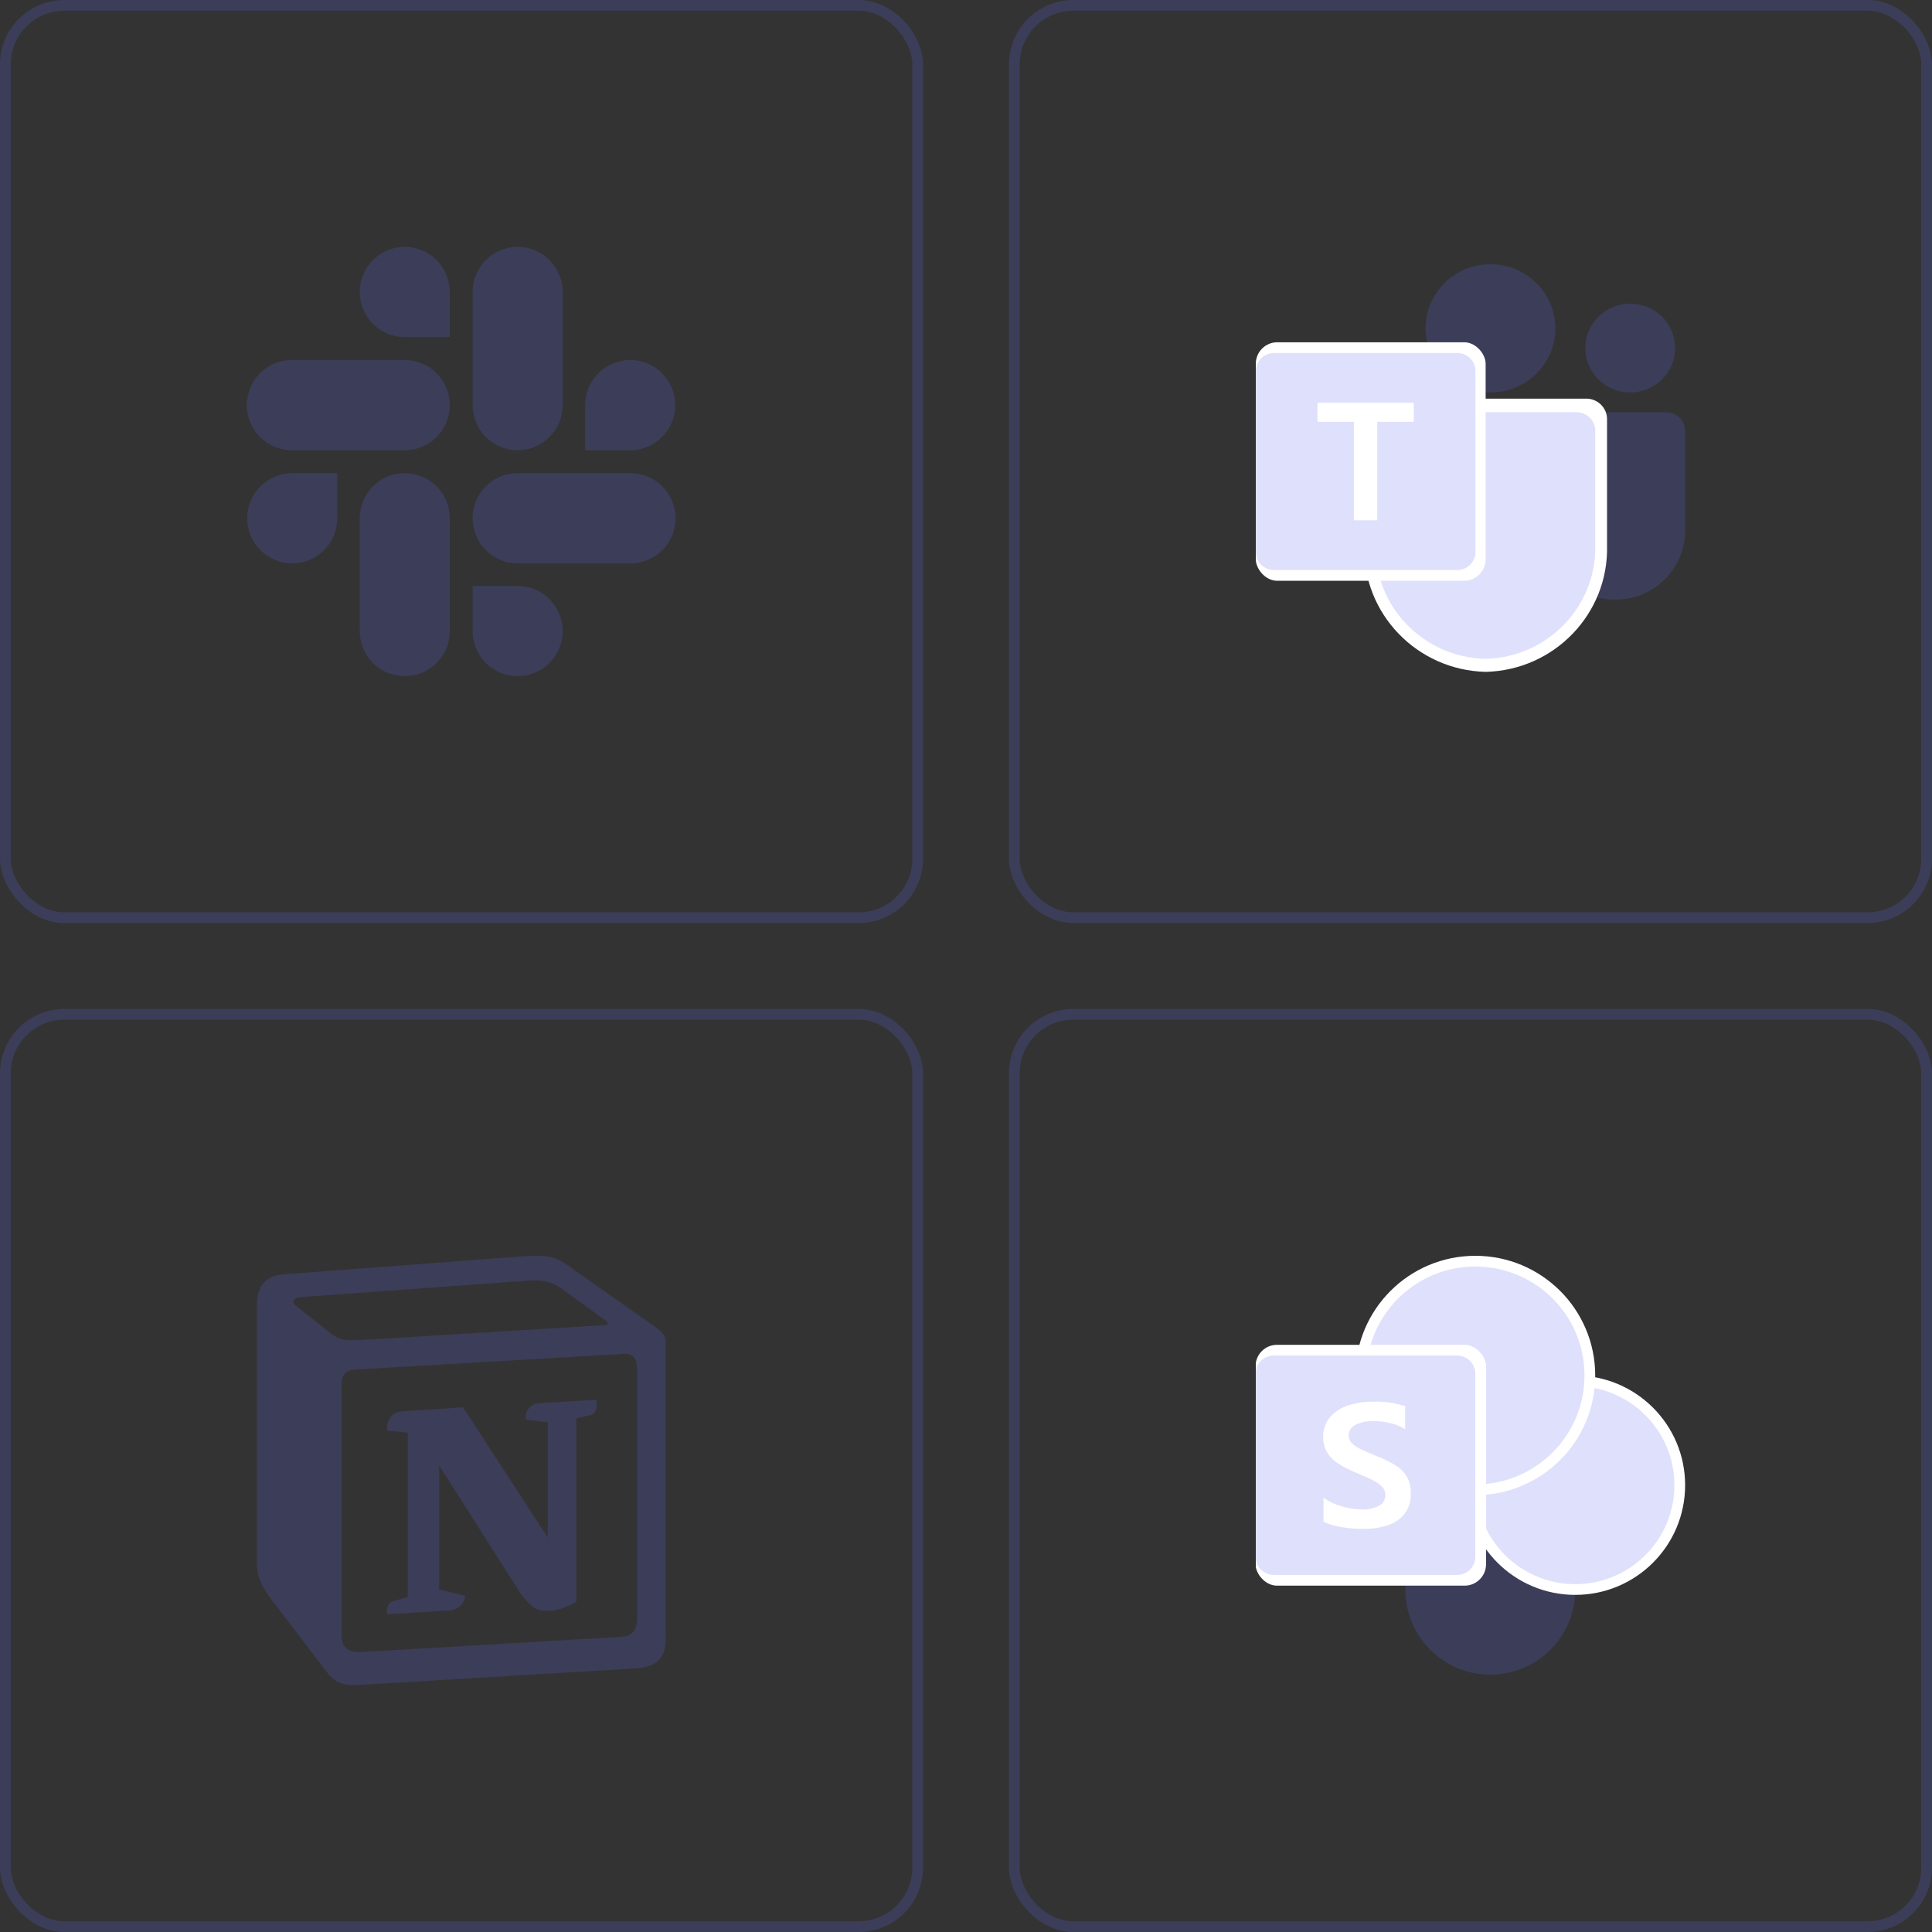<svg width="180" height="180" viewBox="0 0 180 180" fill="none" xmlns="http://www.w3.org/2000/svg">
<rect x="0" y="0" width="180" height="180" fill="#333333" stroke="none"/>
<rect x="0.5" y="0.5" width="85" height="85" rx="5.5" stroke="#6366F1" stroke-opacity="0.2"/>
<rect x="0.5" y="94.5" width="85" height="85" rx="5.5" stroke="#6366F1" stroke-opacity="0.2"/>
<rect x="94.5" y="0.5" width="85" height="85" rx="5.5" stroke="#6366F1" stroke-opacity="0.2"/>
<rect x="94.5" y="94.5" width="85" height="85" rx="5.5" stroke="#6366F1" stroke-opacity="0.2"/>
<path d="M31.42 48.287C31.42 50.611 29.545 52.49 27.226 52.49C24.906 52.49 23.032 50.611 23.032 48.287C23.032 45.962 24.906 44.083 27.226 44.083H31.42V48.287Z" fill="#6366F1" fill-opacity="0.2"/>
<path d="M33.517 48.286C33.517 45.962 35.392 44.083 37.711 44.083C40.031 44.083 41.905 45.962 41.905 48.286V58.796C41.905 61.121 40.031 63 37.711 63C35.392 63 33.517 61.121 33.517 58.796V48.286Z" fill="#6366F1" fill-opacity="0.2"/>
<path d="M37.711 31.408C35.392 31.408 33.517 29.529 33.517 27.204C33.517 24.879 35.392 23 37.711 23C40.031 23 41.905 24.879 41.905 27.204V31.408H37.711Z" fill="#6366F1" fill-opacity="0.2"/>
<path d="M37.711 33.541C40.031 33.541 41.905 35.42 41.905 37.745C41.905 40.07 40.031 41.949 37.711 41.949H27.194C24.875 41.949 23 40.07 23 37.745C23 35.42 24.875 33.541 27.194 33.541H37.711Z" fill="#6366F1" fill-opacity="0.2"/>
<path d="M54.519 37.745C54.519 35.42 56.394 33.541 58.713 33.541C61.033 33.541 62.907 35.42 62.907 37.745C62.907 40.07 61.033 41.949 58.713 41.949H54.519V37.745Z" fill="#6366F1" fill-opacity="0.2"/>
<path d="M52.422 37.745C52.422 40.07 50.547 41.949 48.228 41.949C45.909 41.949 44.034 40.07 44.034 37.745V27.204C44.034 24.879 45.909 23 48.228 23C50.547 23 52.422 24.879 52.422 27.204V37.745Z" fill="#6366F1" fill-opacity="0.2"/>
<path d="M48.228 54.592C50.548 54.592 52.422 56.471 52.422 58.796C52.422 61.121 50.548 63 48.228 63C45.909 63 44.034 61.121 44.034 58.796V54.592H48.228Z" fill="#6366F1" fill-opacity="0.2"/>
<path d="M48.228 52.49C45.909 52.49 44.034 50.611 44.034 48.287C44.034 45.962 45.909 44.083 48.228 44.083H58.745C61.065 44.083 62.939 45.962 62.939 48.287C62.939 50.611 61.065 52.49 58.745 52.49H48.228Z" fill="#6366F1" fill-opacity="0.2"/>
<g clip-path="url(#clip0_10_1147)">
<path fill-rule="evenodd" clip-rule="evenodd" d="M48.36 117.071L26.355 118.731C24.574 118.859 23.938 120.072 23.938 121.476V145.734C23.938 146.82 24.32 147.777 25.274 148.99L30.425 155.757C31.252 156.842 32.079 157.098 33.669 156.97L59.235 155.438C61.397 155.31 62.033 154.289 62.033 152.565V125.243C62.033 124.349 61.715 124.094 60.634 123.327C60.571 123.264 60.507 123.264 60.443 123.2L53.447 118.284C51.794 117.008 51.094 116.88 48.36 117.071ZM34.241 124.796C32.142 124.923 31.697 124.987 30.489 123.966L27.5 121.604C27.182 121.285 27.309 120.902 28.136 120.838L49.314 119.306C51.094 119.178 51.985 119.753 52.684 120.327L56.309 122.944C56.5 123.008 56.882 123.455 56.373 123.455L34.495 124.796H34.241ZM31.824 152.31V129.137C31.824 128.115 32.142 127.668 33.033 127.605L58.154 126.136C58.98 126.072 59.362 126.583 59.362 127.605V150.586C59.362 151.608 59.171 152.437 57.836 152.501L33.796 153.906C32.46 154.033 31.824 153.523 31.824 152.31ZM55.546 130.413C55.673 131.116 55.546 131.818 54.847 131.882L53.702 132.137V149.246C52.684 149.82 51.794 150.075 51.031 150.075C49.822 150.075 49.505 149.692 48.55 148.543L40.919 136.542V148.096L43.336 148.671C43.336 148.671 43.336 150.075 41.428 150.075L36.085 150.395C35.958 150.075 36.085 149.309 36.594 149.182L37.993 148.799V133.478L36.085 133.286C35.958 132.584 36.34 131.563 37.421 131.499L43.145 131.116L51.031 143.245V132.52L48.996 132.265C48.868 131.435 49.441 130.796 50.204 130.733L55.546 130.413Z" fill="#6366F1" fill-opacity="0.2"/>
</g>
<g clip-path="url(#clip1_10_1147)">
<path d="M138.86 36.566C142.2 36.566 144.907 33.891 144.907 30.591C144.907 27.291 142.2 24.616 138.86 24.616C135.521 24.616 132.814 27.291 132.814 30.591C132.814 33.891 135.521 36.566 138.86 36.566Z" fill="#6366F1" fill-opacity="0.2"/>
<path d="M144.901 38.404H155.233C156.209 38.404 157 39.186 157 40.151V49.45C157 52.995 154.092 55.869 150.504 55.869H150.474C146.886 55.869 143.977 52.996 143.977 49.451C143.977 49.451 143.977 49.45 143.977 49.45V39.317C143.977 38.813 144.39 38.404 144.901 38.404Z" fill="#6366F1" fill-opacity="0.2"/>
<path d="M151.884 36.566C154.196 36.566 156.07 34.714 156.07 32.429C156.07 30.145 154.196 28.293 151.884 28.293C149.572 28.293 147.698 30.145 147.698 32.429C147.698 34.714 149.572 36.566 151.884 36.566Z" fill="#6366F1" fill-opacity="0.2"/>
<path opacity="0.2" d="M137.465 34.571V36.4C135.581 35.959 134.025 34.654 133.279 32.889H135.763C136.701 32.892 137.462 33.644 137.465 34.571Z" fill="#6366F1" fill-opacity="0.2"/>
<path d="M147.839 37.141H128.989C127.923 37.167 127.079 38.044 127.104 39.099V50.848C126.955 57.184 132.017 62.441 138.414 62.596C144.811 62.441 149.873 57.184 149.724 50.848V39.099C149.749 38.044 148.905 37.167 147.839 37.141Z" fill="white"/>
<path d="M146.923 38.404H129.868C128.903 38.428 128.14 39.219 128.163 40.172V50.778C128.028 56.498 132.607 61.244 138.395 61.384C144.183 61.244 148.763 56.498 148.628 50.778V40.172C148.65 39.219 147.887 38.428 146.923 38.404Z" fill="#6366F1" fill-opacity="0.2"/>
<rect x="117" y="31.889" width="21.414" height="22.222" rx="2" fill="white"/>
<path d="M118.705 32.889H135.76C136.702 32.889 137.465 33.643 137.465 34.574V51.426C137.465 52.357 136.702 53.111 135.76 53.111H118.705C117.763 53.111 117 52.357 117 51.426V34.574C117 33.643 117.763 32.889 118.705 32.889Z" fill="#6366F1" fill-opacity="0.2"/>
<path d="M131.72 39.303H128.311V48.477H126.139V39.303H122.745V37.523H131.72V39.303Z" fill="white"/>
</g>
<g clip-path="url(#clip2_10_1147)">
<path d="M138.85 156.024C143.219 156.024 146.761 152.488 146.761 148.127C146.761 143.765 143.219 140.229 138.85 140.229C134.48 140.229 130.938 143.765 130.938 148.127C130.938 152.488 134.48 156.024 138.85 156.024Z" fill="#6366F1" fill-opacity="0.2"/>
<path d="M156.5 138.37C156.5 143.738 152.141 148.091 146.761 148.091C141.382 148.091 137.023 143.738 137.023 138.37C137.023 133.003 141.382 128.65 146.761 128.65C152.141 128.65 156.5 133.003 156.5 138.37Z" fill="white"/>
<path d="M156.5 138.37C156.5 143.738 152.141 148.091 146.761 148.091C141.382 148.091 137.023 143.738 137.023 138.37C137.023 133.003 141.382 128.65 146.761 128.65C152.141 128.65 156.5 133.003 156.5 138.37Z" fill="#6366F1" fill-opacity="0.2"/>
<path d="M156.5 138.37C156.5 143.738 152.141 148.091 146.761 148.091C141.382 148.091 137.023 143.738 137.023 138.37C137.023 133.003 141.382 128.65 146.761 128.65C152.141 128.65 156.5 133.003 156.5 138.37Z" stroke="white"/>
<path d="M148.123 128.15C148.123 134.031 143.347 138.8 137.453 138.8C131.56 138.8 126.784 134.031 126.784 128.15C126.784 122.269 131.56 117.5 137.453 117.5C143.347 117.5 148.123 122.269 148.123 128.15Z" fill="white"/>
<path d="M148.123 128.15C148.123 134.031 143.347 138.8 137.453 138.8C131.56 138.8 126.784 134.031 126.784 128.15C126.784 122.269 131.56 117.5 137.453 117.5C143.347 117.5 148.123 122.269 148.123 128.15Z" fill="#6366F1" fill-opacity="0.2"/>
<path d="M148.123 128.15C148.123 134.031 143.347 138.8 137.453 138.8C131.56 138.8 126.784 134.031 126.784 128.15C126.784 122.269 131.56 117.5 137.453 117.5C143.347 117.5 148.123 122.269 148.123 128.15Z" stroke="white"/>
<rect x="116.976" y="125.293" width="21.476" height="22.439" rx="2" fill="white"/>
<path d="M118.682 126.292H135.747C136.69 126.292 137.453 127.054 137.453 127.995V145.03C137.453 145.97 136.69 146.733 135.747 146.733H118.682C117.74 146.733 116.976 145.97 116.976 145.03V127.995C116.976 127.054 117.74 126.292 118.682 126.292Z" fill="#6366F1" fill-opacity="0.2"/>
<path d="M124.597 136.304C124.197 136.039 123.863 135.687 123.62 135.274C123.385 134.842 123.268 134.356 123.28 133.864C123.259 133.199 123.484 132.549 123.912 132.038C124.362 131.527 124.943 131.149 125.593 130.944C126.334 130.7 127.11 130.58 127.89 130.589C128.915 130.551 129.939 130.695 130.915 131.012V133.149C130.491 132.892 130.029 132.704 129.546 132.591C129.023 132.463 128.486 132.399 127.946 132.4C127.378 132.379 126.813 132.498 126.302 132.747C125.907 132.917 125.651 133.305 125.65 133.734C125.649 133.994 125.749 134.245 125.929 134.433C126.143 134.654 126.395 134.834 126.674 134.964C126.984 135.118 127.45 135.324 128.07 135.579C128.139 135.601 128.205 135.628 128.269 135.659C128.88 135.898 129.469 136.188 130.03 136.526C130.455 136.788 130.812 137.146 131.071 137.572C131.337 138.055 131.465 138.601 131.443 139.152C131.474 139.835 131.264 140.507 130.851 141.053C130.44 141.555 129.89 141.924 129.269 142.116C128.539 142.344 127.778 142.455 127.013 142.443C126.327 142.446 125.642 142.39 124.965 142.276C124.394 142.182 123.836 142.019 123.306 141.789V139.536C123.813 139.897 124.38 140.168 124.981 140.335C125.58 140.521 126.202 140.621 126.829 140.63C127.41 140.667 127.989 140.544 128.505 140.275C128.866 140.072 129.086 139.687 129.076 139.273C129.079 138.985 128.965 138.708 128.76 138.505C128.505 138.256 128.21 138.051 127.888 137.898C127.515 137.713 126.967 137.468 126.243 137.164C125.667 136.932 125.115 136.644 124.597 136.304Z" fill="white"/>
</g>
<defs>
<clipPath id="clip0_10_1147">
<rect width="40" height="40" fill="white" transform="translate(23 117)"/>
</clipPath>
<clipPath id="clip1_10_1147">
<rect width="40" height="40" fill="white" transform="translate(117 23)"/>
</clipPath>
<clipPath id="clip2_10_1147">
<rect width="40" height="40" fill="white" transform="translate(117 117)"/>
</clipPath>
</defs>
</svg>
